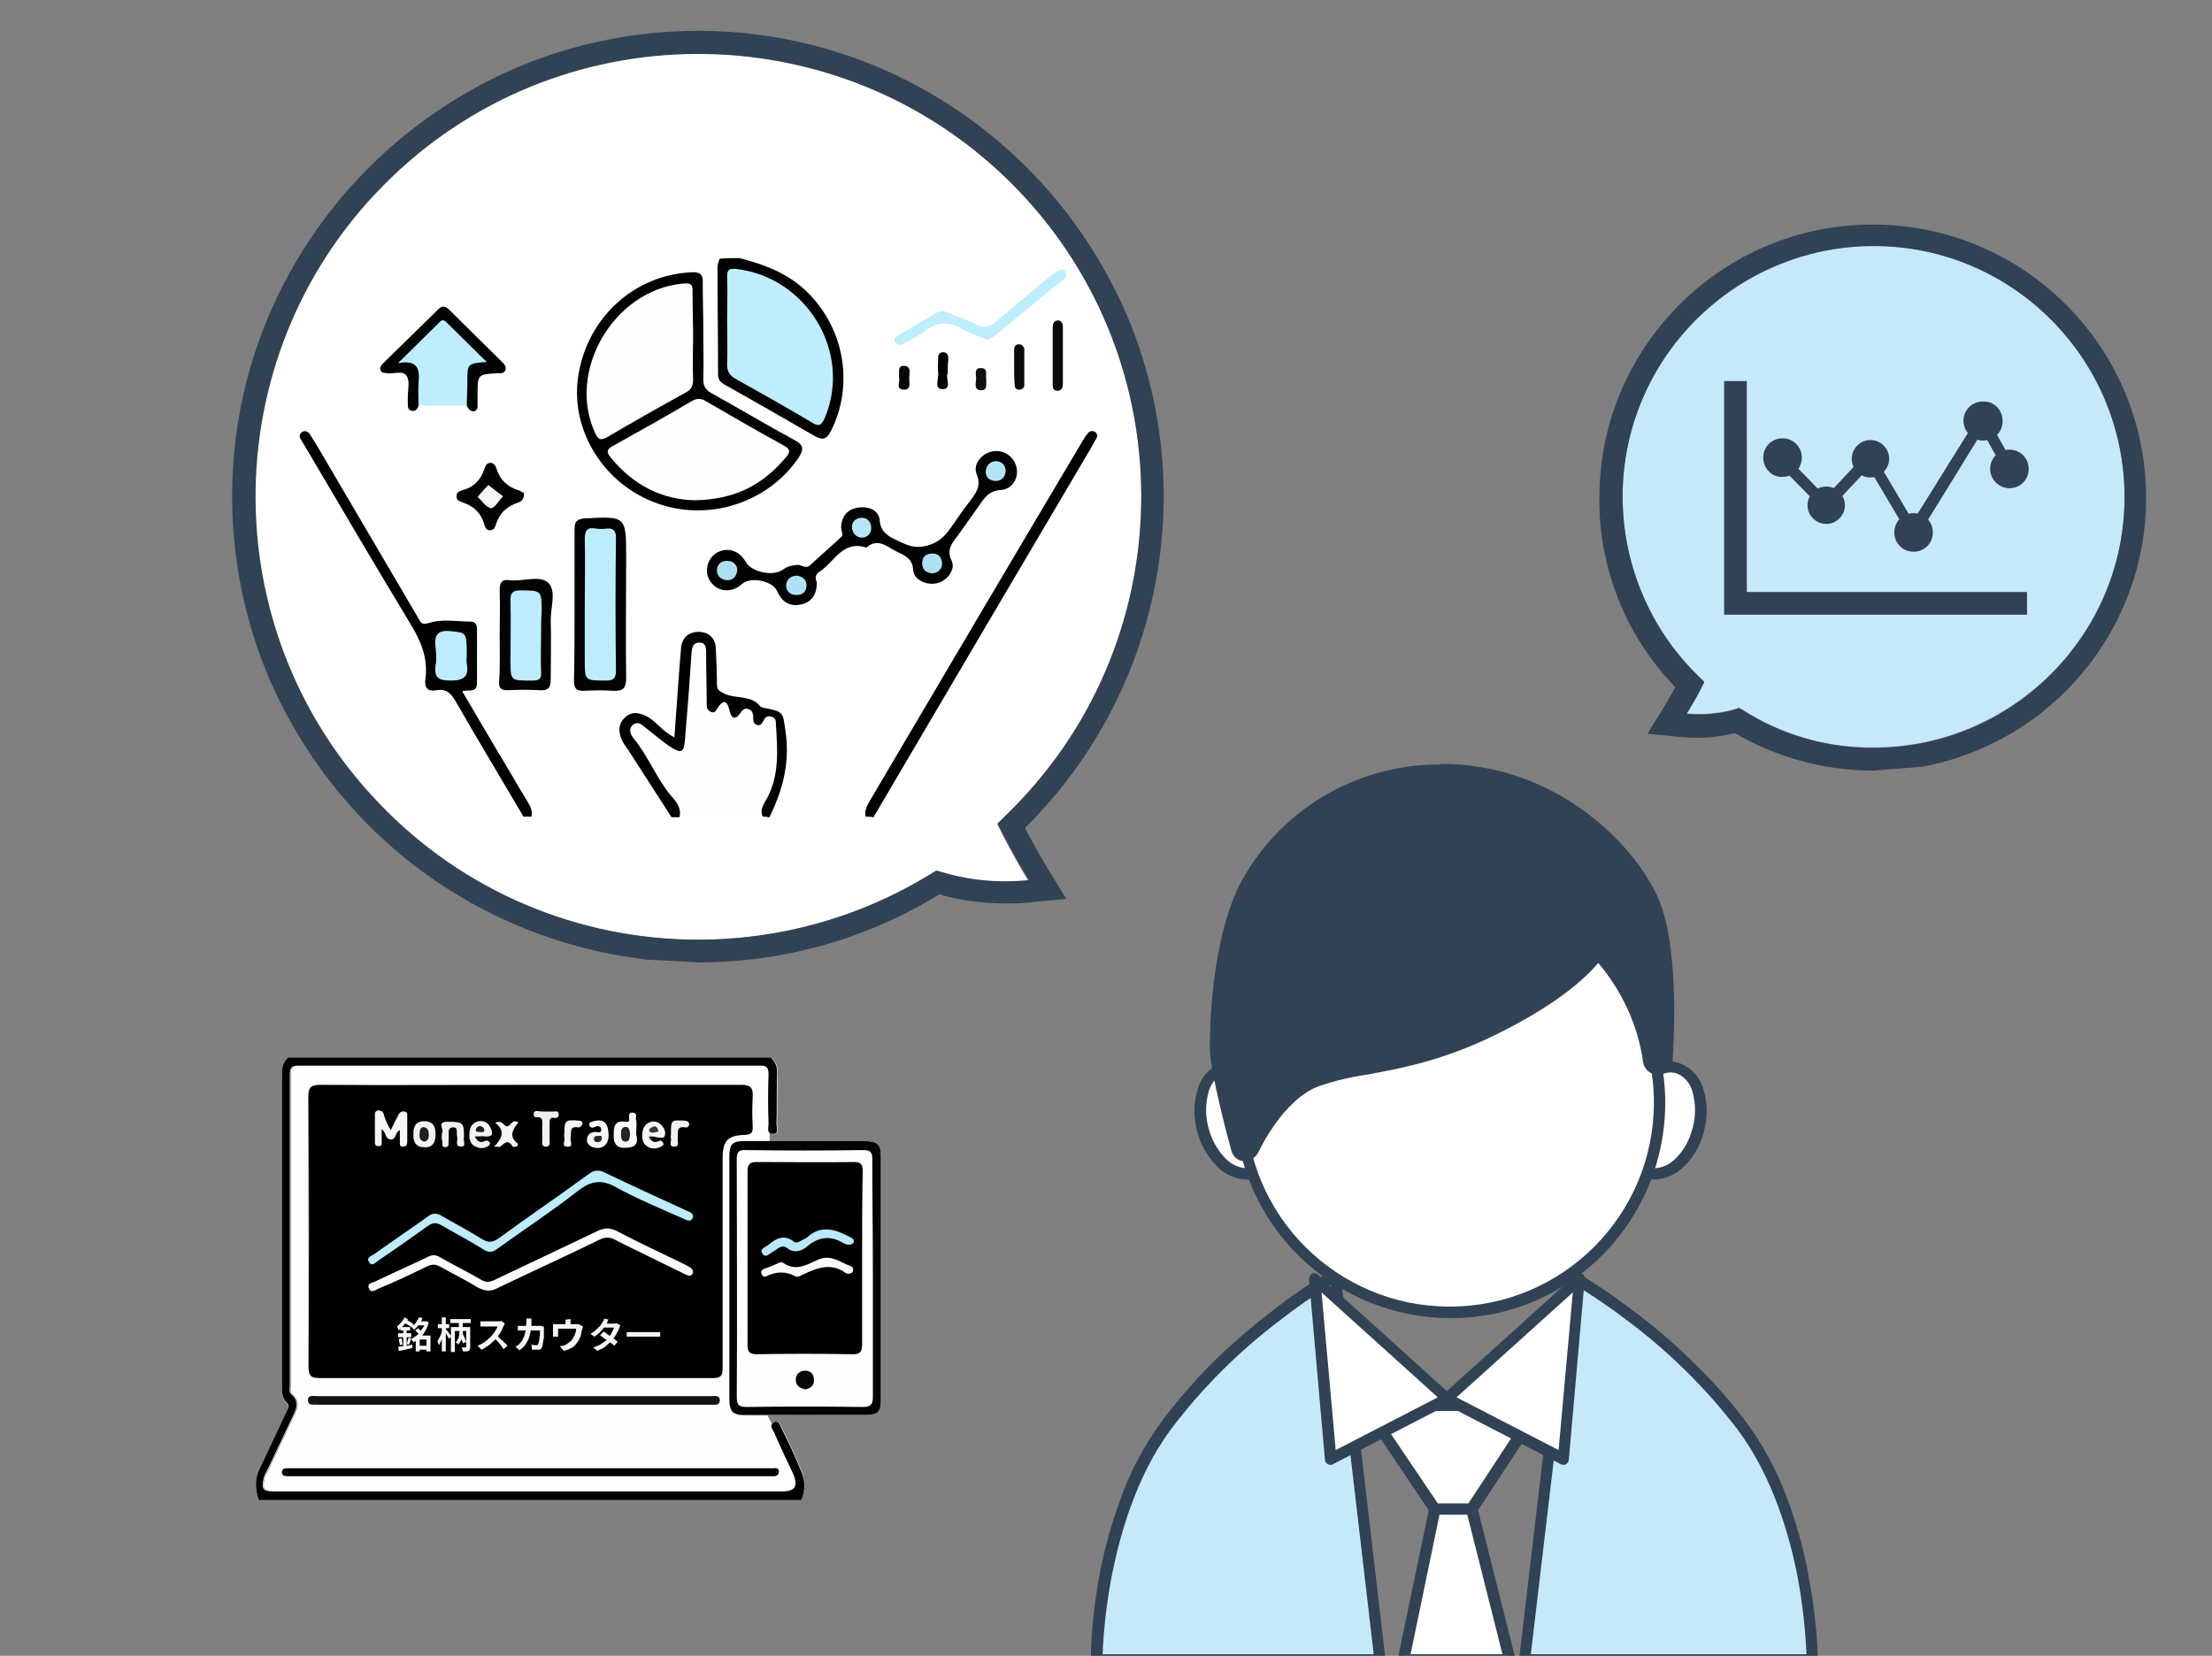 <?xml version="1.0" encoding="utf-8"?>
<!-- Generator: Adobe Illustrator 23.0.0, SVG Export Plug-In . SVG Version: 6.00 Build 0)  -->
<svg version="1.1" id="图层_1" xmlns="http://www.w3.org/2000/svg" xmlns:xlink="http://www.w3.org/1999/xlink" x="0px" y="0px"
	 viewBox="0 0 390 292" style="enable-background:new 0 0 390 292;" xml:space="preserve">
<rect x="0" y="0" width="390" height="292" fill="#808080" stroke="none"/>
<style type="text/css">
	.st0{fill:#FFFFFF;}
	.st1{fill:#314254;}
	.st2{fill:#C5E9F9;}
	.st3{fill:#FEFEFE;}
	.st4{fill:#010101;}
	.st5{fill:#020202;}
	.st6{fill:#030304;}
	.st7{fill:#BDEDFE;}
	.st8{fill:#010202;}
	.st9{fill:#BEEDFE;}
	.st10{fill:#030303;}
	.st11{fill:#0B0B0B;}
	.st12{fill:#0C0C0C;}
	.st13{fill:#060606;}
	.st14{fill:#0F0F0F;}
	.st15{fill:#BCECFD;}
	.st16{fill:#AFE0F2;}
	.st17{fill:#AEDFF1;}
	.st18{fill:#B0E1F3;}
	.st19{fill:#B3E4F6;}
	.st20{fill:#B6E7F9;}
	.st21{fill:#F5F5F5;}
	.st22{fill:#141414;}
	.st23{fill:#FDFDFD;}
	.st24{fill:#F6F6F6;}
	.st25{fill:#F8F8F8;}
	.st26{fill:#F1F1F1;}
	.st27{fill:#F7F7F7;}
	.st28{fill:#F3F3F3;}
	.st29{fill:#F2F2F2;}
	.st30{fill:#242424;}
	.st31{fill:#373737;}
	.st32{fill:#252525;}
	.st33{fill:#1F1F1F;}
	.st34{fill:#B9EAFB;}
	.st35{fill:#FAFAFA;}
</style>
<g transform="translate(-6207 -4030.684)">
	<g transform="translate(45)">
		<path class="st0" d="M6409.4,4323.4l5.6-26.6h6.5l6.7,26.6H6409.4z M6415,4296.8l-12.3-18.3h30.8l-12.1,18.3H6415z"/>
		<path class="st1" d="M6429.5,4324.4h-21.3l5.7-27.4l-13.1-19.5h34.6l-12.8,19.5L6429.5,4324.4z M6410.7,4322.4h16.2l-6.2-24.6
			h-4.9L6410.7,4322.4z M6415.5,4295.8h5.4l10.7-16.3h-27.1L6415.5,4295.8z"/>
		<path class="st2" d="M6430.8,4323.4L6430.8,4323.4l8-67.8c0,0,17.9,10,30.3,26.5s12.4,41.2,12.4,41.2L6430.8,4323.4L6430.8,4323.4
			z M6405.3,4323.4h-49.9c0,0,0-24.7,12.2-41.2c12.2-16.6,29.8-26.5,29.8-26.5L6405.3,4323.4L6405.3,4323.4z"/>
		<path class="st1" d="M6482.6,4324.4h-52.9l8.3-70.4l1.3,0.7c3.7,2.1,7.2,4.5,10.6,7.1c3.5,2.6,6.8,5.4,9.9,8.4
			c3.7,3.5,7,7.2,10.1,11.3c3.1,4.2,5.5,8.8,7.3,13.7c1.6,4.4,2.9,8.9,3.7,13.6c0.9,4.8,1.5,9.7,1.6,14.6L6482.6,4324.4z
			 M6431.9,4322.4h48.6c-0.2-4.5-0.7-8.9-1.5-13.3c-1.4-7.4-4.4-18-10.7-26.4c-5.6-7.3-12.2-13.8-19.6-19.3c-2.9-2.2-6-4.3-9.1-6.2
			L6431.9,4322.4z M6406.4,4324.4h-52.1v-1c0.1-4.9,0.6-9.8,1.5-14.6c0.8-4.6,2.1-9.2,3.7-13.6c1.7-4.9,4.2-9.5,7.2-13.7
			c3-4,6.3-7.8,9.9-11.3c3.1-3,6.4-5.8,9.8-8.4c3.3-2.6,6.8-5,10.5-7.1l1.3-0.7L6406.4,4324.4z M6356.4,4322.4h47.8l-7.6-65.1
			c-3.1,1.9-6.1,4-8.9,6.2c-7.3,5.5-13.8,12-19.3,19.3c-6.2,8.4-9.1,19-10.5,26.4C6357.1,4313.5,6356.6,4317.9,6356.4,4322.4
			L6356.4,4322.4z"/>
		<path class="st0" d="M6417.1,4277.4l-20.5,10.6l-2.8-31.8l23.4,21.1l23.4-21.1l-2.8,31.8L6417.1,4277.4z"/>
		<path class="st1" d="M6437.7,4289c-0.2,0-0.3,0-0.5-0.1l-20.1-10.4l-20.1,10.4c-0.3,0.2-0.6,0.1-0.9,0c-0.3-0.2-0.5-0.5-0.5-0.8
			l-2.8-31.8c0-0.4,0.2-0.8,0.5-1c0.4-0.2,0.8-0.1,1.1,0.2l22.7,20.5l22.7-20.5c0.3-0.3,0.7-0.3,1.1-0.2c0.4,0.2,0.6,0.6,0.5,1
			l-2.8,31.8c0,0.3-0.2,0.6-0.5,0.8C6438,4289,6437.8,4289,6437.7,4289z M6418.8,4277.1l18,9.3l2.5-27.8L6418.8,4277.1z
			 M6395,4258.6l2.5,27.8l18-9.3L6395,4258.6z"/>
		<path class="st0" d="M6452.6,4237.5c-3.5-0.9-5.1-5.9-3.7-11s5.4-8.5,8.8-7.5c3.5,1,5.1,5.9,3.7,11c-1.2,4.5-4.5,7.7-7.6,7.7
			C6453.4,4237.7,6453,4237.6,6452.6,4237.5z M6374.1,4230c-1.4-5.1,0.3-10,3.7-11c3.5-1,7.4,2.4,8.8,7.5s-0.3,10-3.7,11
			c-0.4,0.1-0.8,0.2-1.2,0.2C6378.6,4237.7,6375.3,4234.5,6374.1,4230L6374.1,4230z"/>
		<path class="st1" d="M6453.8,4238.7L6453.8,4238.7c-0.5,0-1-0.1-1.5-0.2c-2.1-0.7-3.8-2.4-4.4-4.6c-0.8-2.5-0.8-5.1-0.1-7.6
			c0.6-2.3,1.7-4.3,3.4-6c1.3-1.5,3.2-2.4,5.2-2.4c0.5,0,1,0.1,1.5,0.2c2.1,0.7,3.8,2.4,4.4,4.6c0.8,2.5,0.8,5.1,0.1,7.6
			c-0.6,2.3-1.7,4.3-3.4,6C6457.6,4237.7,6455.8,4238.6,6453.8,4238.7z M6456.5,4219.8c-1.5,0.1-2.8,0.8-3.8,1.9
			c-1.4,1.4-2.3,3.2-2.8,5.1c-0.6,2.1-0.6,4.4,0,6.5c0.4,1.5,1.5,2.8,3,3.3c0.3,0.1,0.6,0.1,0.9,0.1c1.5-0.1,2.8-0.8,3.8-1.9
			c1.4-1.4,2.3-3.2,2.8-5.1c0.6-2.1,0.6-4.4,0-6.5c-0.4-1.5-1.5-2.8-3-3.3C6457.1,4219.9,6456.8,4219.8,6456.5,4219.8L6456.5,4219.8
			z M6381.7,4238.7L6381.7,4238.7c-2-0.1-3.9-1-5.2-2.4c-1.6-1.7-2.8-3.7-3.4-6c-0.7-2.5-0.7-5.2,0.1-7.6c0.6-2.2,2.2-3.9,4.4-4.6
			c0.5-0.1,1-0.2,1.5-0.2c2,0.1,3.9,1,5.2,2.4c1.6,1.7,2.8,3.7,3.4,6c0.7,2.5,0.7,5.2-0.1,7.6c-0.6,2.2-2.2,3.9-4.4,4.6
			C6382.7,4238.6,6382.2,4238.7,6381.7,4238.7L6381.7,4238.7z M6379,4219.8c-0.3,0-0.6,0-0.9,0.1c-1.5,0.5-2.6,1.8-3,3.3
			c-0.6,2.1-0.6,4.4,0,6.5c0.5,1.9,1.5,3.7,2.8,5.1c1,1.1,2.3,1.8,3.8,1.9l0,0c0.3,0,0.6,0,0.9-0.1c1.5-0.5,2.6-1.8,3-3.3
			c0.6-2.1,0.6-4.4,0-6.5c-0.5-1.9-1.5-3.7-2.8-5.1C6381.8,4220.6,6380.5,4219.9,6379,4219.8L6379,4219.8z"/>
		<circle class="st0" cx="6417.6" cy="4225.1" r="37"/>
		<path class="st1" d="M6417.6,4187.1c21,0,38,17.1,38,38.1c0,15.3-9.2,29.1-23.2,35c-19.4,8.1-41.7-1.1-49.8-20.5
			c-8-19.3,1-41.4,20.1-49.6C6407.5,4188.1,6412.5,4187.1,6417.6,4187.1z M6417.6,4261.1c19.9,0,36-16.1,36-36s-16.1-36-36-36
			s-36,16.1-36,36l0,0C6381.6,4245,6397.7,4261.1,6417.6,4261.1z"/>
		<path class="st1" d="M6381.4,4235.5c-1.1-0.1-2-0.8-2.3-1.9c-0.4-1.4-3.8-14.1-3.8-18.1c0-4.3,0.4-18.9,5.2-28.7
			c6.9-13.2,20.6-21.4,35.5-21.3v-0.1h1.3c20.2,0.6,33.5,15.1,37.2,24c3.9,9.5,2.4,27.6,2.4,28.4c-0.1,1.3-1.2,2.4-2.5,2.4h-0.1
			c-1.3,0-2.4-0.9-2.6-2.2c-0.9-6.5-3.7-12.5-7.9-17.5c-2.3,2.7-6.9,6.9-16.2,11.7c-10.1,5.3-18.1,6.8-24.6,8
			c-2.9,0.4-5.7,1.1-8.4,2c-6.5,2.4-10.6,11.5-10.7,11.6c-0.4,0.9-1.3,1.6-2.4,1.6L6381.4,4235.5z"/>
	</g>
	<g transform="translate(320.483 23.481)">
		<path class="st2" d="M6216.8,4139c24.4,0,44.3-19.8,44.3-44.2c0-24.4-19.8-44.3-44.2-44.3c-24.4,0-44.3,19.8-44.3,44.2
			c0,12,4.9,23.6,13.6,31.9l0.8,0.8l-0.5,1c-0.9,1.8-1.9,3.4-2.6,4.6c0.8,0.1,1.5,0.1,2.3,0.1l0,0c2.1,0,4.3-0.3,6.3-0.9l0.6-0.2
			l0.6,0.3C6200.6,4136.8,6208.6,4139.1,6216.8,4139L6216.8,4139z"/>
		<path class="st1" d="M6216.8,4139.1L6216.8,4139.1c24.4,0,44.3-19.8,44.3-44.2c0-24.4-19.8-44.3-44.2-44.3
			c-24.4,0-44.3,19.8-44.3,44.2c0,12,4.9,23.6,13.6,31.9l0.8,0.8l-0.5,1c-0.9,1.8-1.9,3.4-2.6,4.6c0.8,0.1,1.5,0.1,2.3,0.1
			c2.1,0,4.3-0.3,6.3-0.9l0.6-0.2l0.6,0.3C6200.6,4136.8,6208.6,4139.1,6216.8,4139.1 M6216.8,4143.1c-8.6,0-17-2.3-24.4-6.6
			c-2.1,0.5-4.2,0.8-6.4,0.8c-0.9,0-1.7,0-2.7-0.1l-6.3-0.6l3.3-5.4c0.4-0.6,0.9-1.6,1.6-2.8c-8.7-9-13.5-20.9-13.4-33.4
			c0-26.6,21.6-48.2,48.2-48.2s48.2,21.6,48.2,48.2c0,23.2-16.6,43.1-39.4,47.4L6216.8,4143.1z"/>
		<path class="st1" d="M6243.9,4115.6h-53.4v-41.2h4v37.2h49.4V4115.6z"/>
		<path class="st1" d="M6220.5,4101.1c0-1.9,1.5-3.4,3.4-3.4s3.4,1.5,3.4,3.4s-1.5,3.4-3.4,3.4S6220.5,4103,6220.5,4101.1z
			 M6205.2,4096.3c0-1.8,1.5-3.3,3.3-3.3s3.3,1.5,3.3,3.3c0,1.8-1.5,3.3-3.3,3.3l0,0C6206.7,4099.6,6205.2,4098.1,6205.2,4096.3z
			 M6237.4,4089.9c0-1.9,1.5-3.4,3.4-3.4s3.4,1.5,3.4,3.4s-1.5,3.4-3.4,3.4l0,0C6239,4093.3,6237.4,4091.8,6237.4,4089.9z
			 M6213,4088.1c0-1.8,1.5-3.3,3.3-3.3s3.3,1.5,3.3,3.3s-1.5,3.3-3.3,3.3C6214.4,4091.4,6213,4089.9,6213,4088.1L6213,4088.1z
			 M6197.4,4087.9c0-1.9,1.5-3.4,3.4-3.4s3.4,1.5,3.4,3.4s-1.5,3.4-3.4,3.4l0,0C6198.9,4091.4,6197.4,4089.8,6197.4,4087.9z
			 M6232.7,4081.4c0-1.9,1.5-3.4,3.5-3.4s3.4,1.5,3.4,3.5c0,1.9-1.5,3.4-3.5,3.4C6234.3,4084.9,6232.7,4083.3,6232.7,4081.4z"/>
		<path class="st1" d="M6240,4090.4l-4.7-8.4l1.7-1l4.7,8.4L6240,4090.4z"/>
		<path class="st1" d="M6223.9,4103l-7.9-13.3l-7.5,8l-8.8-9l1.4-1.4l7.3,7.5l7.9-8.4l7.5,12.7l11.4-18.3l1.7,1.1L6223.9,4103z"/>
	</g>
	<g transform="translate(-30)">
		<path class="st0" d="M6360.1,4196.4c-43.2,0-78.2-34.9-78.2-78.1c0-43.2,34.9-78.2,78.1-78.2s78.2,34.9,78.2,78.1
			c0,21.3-8.6,41.6-24,56.4l-1.4,1.4l0.9,1.8c1.6,3.1,3.3,6.1,4.6,8.2c-1.4,0.1-2.7,0.2-4.1,0.2l0,0c-3.8,0-7.5-0.5-11.1-1.6
			l-1.1-0.3l-1,0.6C6388.7,4192.4,6374.6,4196.4,6360.1,4196.4L6360.1,4196.4z"/>
		<path class="st1" d="M6360.1,4196.4c14.5,0,28.7-4,41-11.6l1-0.6l1.1,0.3c3.6,1.1,7.4,1.6,11.1,1.6c1.4,0,2.7-0.1,4.1-0.2
			c-1.3-2.1-3-5.1-4.6-8.2l-0.9-1.8l1.4-1.4c31.1-29.9,32-79.4,2.1-110.4s-79.4-32-110.4-2.1c-31.1,29.9-32,79.4-2.1,110.4
			C6318.6,4187.8,6338.9,4196.4,6360.1,4196.4L6360.1,4196.4 M6360.1,4200.4l-9.1-0.5c-2.5-0.3-4.9-0.7-7.4-1.2
			c-10.5-2.2-20.5-6.4-29.4-12.4c-13.2-8.9-23.5-21.5-29.8-36.1c-10.8-25.6-8-54.9,7.6-77.8c8.9-13.2,21.5-23.5,36.1-29.8
			c25.6-10.8,54.9-8,77.8,7.6c13.2,8.9,23.5,21.5,29.8,36.1c13.1,31,5.9,66.8-18,90.4c1.7,3.2,3.2,5.8,4,7.1l3.3,5.4l-6.3,0.6
			c-1.6,0.2-3,0.2-4.4,0.2c-4,0-7.9-0.5-11.7-1.6C6389.8,4196.3,6375.1,4200.4,6360.1,4200.4L6360.1,4200.4z"/>
		<g>
			<path class="st3" d="M6371.5,4174.7c-4.8,0-9.7,0-14.5,0c-2.7-4.4-5.4-8.8-8.3-13c-0.3-0.4-0.6-0.9-0.7-1.4
				c-0.2-0.8-0.1-1.5,0.5-2.1c0.7-0.6,1.4-0.4,2.1-0.1c1,0.5,1.7,1.2,2.5,1.9c0.6,0.6,1.2,1.1,1.9,1.5c1.2,0.8,2,0.7,2.1-0.9
				c0.2-1.6,0.5-3.1,0.5-4.7c0-2.9,0.6-5.8,0.5-8.7c0-0.6,0.2-1.2,0.3-1.8c0.3-1,0.6-2.2,2-2s1.5,1.3,1.5,2.4c0.1,2.5,0,5.1,0.1,7.6
				c0,1,0.3,1.9,1.6,1c0.2-0.2-0.1,0,0.2-0.1c1.7-0.9,2,1.6,3.2,1.3c1.4-0.3,2.5-0.8,3.1,0.9c0.2,0.6,0.5,0.8,1.2,0.6
				c2.5-0.6,2.6-0.2,3,2.2C6375.2,4164.9,6373.9,4169.9,6371.5,4174.7z"/>
			<path class="st4" d="M6329.3,4174.7c-4-6.8-8.1-13.6-12-20.4c-0.8-1.4-1.7-2.2-3.3-1.9c-1.6,0.3-2.2-0.4-2-2
				c0.5-3.7-0.8-6.7-2.7-9.8c-6.2-10.3-12.3-20.6-18.4-31c-0.3-0.5-0.6-1-0.9-1.5s-0.2-1,0.4-1.3c0.5-0.2,0.9,0,1.2,0.4
				c0.4,0.7,0.9,1.4,1.3,2.1c5.9,10.1,11.9,20.2,17.8,30.3c0.5,0.8,0.5,1.4,2.1,0.9c2.2-0.7,4.8-0.2,7.2-0.2c0.9,0,1.1,0.7,1.1,1.4
				c0,3.1,0,6.3,0,9.4c0,1.9-1.5,1.1-2.6,1.5c2,3.4,4,6.8,6,10.2c1.9,3.1,3.7,6.3,5.6,9.4c0.5,0.8,0.8,1.6,0.6,2.5
				C6330.2,4174.7,6329.7,4174.7,6329.3,4174.7z"/>
			<path class="st4" d="M6371.5,4174.7c-0.5-0.9-0.1-1.7,0.3-2.5c2.7-4.3,2.3-9.1,2-13.8c0-0.5,0-1.1-0.7-1.3
				c-0.6-0.2-1.1-0.1-1.4,0.5c-0.3,0.5-0.5,1.2-1.3,0.9c-0.6-0.2-0.6-0.8-0.6-1.3c0-0.7-0.2-1.4-1-1.5c-0.7-0.2-1,0.4-1.4,0.9
				c-0.7,1-1.4,0.8-1.7-0.3c-0.4-1.9-1-2.6-2.3-0.6c-0.2,0.4-0.5,0.8-1.1,0.5c-0.7-0.3-0.7-0.9-0.7-1.5c0-2.8-0.1-5.7-0.1-8.5
				c0-1,0.1-2.2-1.2-2.2c-1.3,0-1.3,1.2-1.4,2.1c-0.3,4.9-0.7,9.8-1.1,14.7c-0.2,2.7-0.6,2.9-2.9,1.4c-1.4-1-2.7-2.1-4.1-3.2
				c-0.6-0.5-1.3-1.2-2.2-0.5c-0.9,0.8-0.4,1.7,0.1,2.4c2.6,3.1,4,7,6.6,10.1c0.9,1,1.9,2.2,1.5,3.8c-0.5,0-0.9,0-1.4,0
				c-2.5-3.9-5.1-7.9-7.6-11.8c-0.4-0.6-0.9-1.2-1.2-1.9c-0.6-1.4-0.6-2.8,0.6-3.9c1.3-1.2,2.6-0.8,4-0.1c1.6,0.9,2.6,2.6,4.7,3.6
				c0.3-4.3,0.6-8.3,0.9-12.4c0.1-1.2,0.2-2.4,0.3-3.6c0.3-1.8,1.5-2.6,3.2-2.6c1.7,0.1,2.8,1.1,2.9,2.9c0.1,2.1,0.2,4.2,0.2,6.3
				c0,1,0.3,1.2,1.3,1.7c2.1,1,4.7,0.2,6.3,2.2c0.1,0.2,0.4,0.2,0.6,0.3c3.6,0.7,3.4,0.7,3.9,4.2c0.8,5.5-0.5,10.4-2.9,15.2
				C6372.4,4174.7,6371.9,4174.7,6371.5,4174.7z"/>
			<path class="st5" d="M6367.4,4076.2c4.2,1.1,8.1,2.5,11.4,5.5c7,6.4,8.9,16.7,4.7,25c-0.8,1.6-1.6,1.6-3,0.8
				c-5.2-3-10.4-6-15.6-8.9c-0.7-0.4-1.3-0.8-1.3-1.8c0-6.3-0.1-12.7-0.1-19c0-0.5,0.2-1,0.4-1.5
				C6365,4076.2,6366.2,4076.2,6367.4,4076.2z"/>
			<path class="st4" d="M6389.6,4174.7c-0.2-1,0.2-1.8,0.7-2.7c12.5-21.2,25-42.4,37.6-63.6c0.3-0.4,0.5-0.9,0.9-1.3
				c0.3-0.4,0.7-0.5,1.2-0.3c0.4,0.3,0.6,0.7,0.3,1.2c-0.3,0.5-0.6,1-0.9,1.6c-12.8,21.7-25.6,43.4-38.4,65.2
				C6390.5,4174.7,6390,4174.7,6389.6,4174.7z"/>
			<path class="st4" d="M6361,4089.1c0,2.8,0.1,5.7,0,8.5c0,1.2,0.4,1.8,1.4,2.4c4.9,2.7,9.7,5.6,14.7,8.3c1.7,0.9,1.6,1.7,0.7,3.1
				c-5.5,8.1-16.3,11.5-25.6,7.8c-9.2-3.6-14.8-13.2-13.2-22.5c1.7-10.2,10-17.6,20-18c1.4-0.1,2,0.4,1.9,1.9
				C6360.9,4083.4,6361,4086.3,6361,4089.1z"/>
			<path class="st4" d="M6381,4133.3c0.1,2.2-1,3.7-2.9,4c-2,0.4-3.3-0.6-4.1-2.4c-0.8-1.8-4.7-2.6-6.2-1.2
				c-1.8,1.6-4.2,1.4-5.5-0.4c-1.2-1.6-0.7-4,1-5.1c1.9-1.1,4-0.5,5.2,1.6c1,1.8,4.9,2.6,6.6,1.3c0.8-0.6,1.6-0.7,2.5-0.8
				c0.8,0,1.5,0.8,2.3,0c1.8-1.7,3.7-3.3,5.5-5c0.3-0.3-0.1-1.1-0.1-1.7c0.1-1.9,1.1-3.1,3-3.4s3.7,0.5,3.8,2.3
				c0.2,2.1,1.6,2.8,3.1,3.5c1.7,0.8,3,1.5,5.3,0.9c2.1-0.6,3.1-1.7,4.1-3.1c1.1-1.5,2.1-3.1,3.3-4.6c1.1-1.5,2.2-2.7,1.3-4.9
				c-0.7-1.7,0.8-3.6,2.7-4c2-0.4,3.8,0.8,4.3,2.7c0.5,1.9-0.7,4-2.8,4.1c-1.9,0.1-2.7,1.2-3.6,2.5c-1.3,1.8-2.6,3.7-3.9,5.5
				c-1,1.3-2.1,2.5-1.1,4.5c0.7,1.5-0.8,3.5-2.5,3.9c-1.8,0.5-4.2-0.5-4.3-2.3c-0.1-2.1-1.6-2.6-3-3.3c-1.6-0.8-3.2-2.4-5.2-0.7
				c-0.1,0-0.2,0.1-0.2,0c-4.1-1.2-5.5,2.6-8.1,4.3C6380.7,4132,6380.7,4132.7,6381,4133.3z"/>
			<path class="st6" d="M6338.3,4137.4c0-4.5,0-8.9,0-13.4c0-1.3,0.4-1.8,1.8-1.9c7.3-0.4,7.3-0.4,7.3,6.9c0,7.1-0.1,14.1,0,21.2
				c0,1.8-0.5,2.4-2.3,2.3c-1.6-0.1-3.3-0.1-5,0c-1.6,0.1-1.9-0.5-1.9-1.9C6338.3,4146.1,6338.3,4141.8,6338.3,4137.4z"/>
			<path class="st7" d="M6319.3,4102.2c-2.8,0-5.7,0-8.5,0c-1.2-1.3-0.6-3-0.6-4.5c-0.1-1.3-0.1-2.4-1.7-2.7
				c-1.2-0.3-1.1-1.1-0.5-1.8c1.8-2.1,3.8-4,5.9-5.8c0.7-0.6,1.5-0.7,2.2,0c2.1,1.8,4,3.8,5.9,5.8c0.8,0.8,0.7,1.6-0.5,2
				c-1.4,0.4-1.5,1.4-1.6,2.6C6319.8,4099.2,6320.4,4100.9,6319.3,4102.2z"/>
			<path class="st8" d="M6319.3,4102.2c0-1.4,0.1-2.8,0.1-4.2c0-3.2,0-3.2,3.4-3.5c-2.5-2.5-4.8-4.7-7.1-7c-0.7-0.7-1-0.2-1.4,0.2
				c-2.2,2.2-4.5,4.4-7.1,7c3.6-0.6,3.8,1.2,3.6,3.5c-0.1,1.3,0,2.7,0,4c-0.2,0.7-0.6,1.1-1.3,0.9c-0.5-0.1-0.6-0.6-0.6-1.1
				c0-0.4,0-0.9,0-1.3c0-1.3,0.4-2.8-0.2-3.7c-0.7-1.1-2.3-0.3-3.5-0.5c-0.4-0.1-0.9,0-1.1-0.5s0.1-0.9,0.4-1.2
				c3.3-3.2,6.5-6.4,9.8-9.6c0.7-0.7,1.3-0.5,1.9,0.1c3.1,3.1,6.3,6.2,9.4,9.3c0.4,0.4,0.7,0.8,0.5,1.4c-0.3,0.6-0.9,0.5-1.4,0.5
				c-3.5,0.2-3.5,0.2-3.5,3.8c0,0.5,0,1,0,1.6c0,0.5,0.1,1.1-0.6,1.3C6319.9,4103.3,6319.6,4102.8,6319.3,4102.2z"/>
			<path class="st6" d="M6325.1,4142.6c0-2.6,0.1-5.2,0-7.8c0-1.3,0.3-2,1.7-1.8c2.4,0.3,5.4-1,6.9,0.5c1.4,1.4,0.4,4.3,0.4,6.5
				c0.1,3.5,0,7,0,10.5c0,1.4-0.4,2-1.9,1.9c-1.9-0.1-3.8-0.1-5.7,0c-1.2,0-1.6-0.4-1.5-1.6
				C6325.2,4148.1,6325.1,4145.4,6325.1,4142.6z"/>
			<path class="st9" d="M6411.1,4090.6c-1.6-0.7-3.1-1.1-4.5-1.9c-2.4-1.4-4.4-1.3-6.6,0.4c-1.1,0.9-2.4,1.5-3.6,2.2
				c-0.6,0.3-1.2,0.3-1.6-0.3c-0.3-0.6,0.2-0.9,0.6-1.2c2.3-1.3,4.5-2.7,6.8-4c0.6-0.4,1.2-0.3,1.9,0c1.6,0.7,3.3,1.2,4.8,2
				c1.5,0.9,2.7,0.5,3.8-0.5c3.1-2.6,6.2-5.2,9.3-7.8c0.3-0.3,0.7-0.6,1.1-0.8c0.6-0.3,1.2-0.9,1.8-0.1c0.4,0.6-0.1,1.1-0.6,1.5
				c-4.1,3.4-8.2,6.8-12.3,10.1C6411.7,4090.3,6411.3,4090.4,6411.1,4090.6z"/>
			<path class="st10" d="M6329.4,4117.6c0,1.2-0.5,1.5-1,1.7c-1.9,0.6-3.3,1.8-3.9,3.7c-0.2,0.5-0.3,1.2-1.1,1.2
				c-0.8,0-0.9-0.7-1.1-1.3c-0.6-1.9-1.9-3-3.7-3.6c-0.6-0.2-1.2-0.4-1.1-1.2c0-0.7,0.6-0.8,1.1-1c2-0.5,3.2-1.9,3.8-3.7
				c0.2-0.5,0.3-1,1-1.1c0.6,0,0.9,0.4,1.1,0.9c0.6,2.1,2,3.4,4.1,4C6329,4117.4,6329.4,4117.7,6329.4,4117.6z"/>
			<path class="st11" d="M6424.4,4093.6c0,1.6,0,3.1,0,4.7c0,0.6-0.1,1.2-0.9,1.3c-0.9,0-0.9-0.6-0.9-1.2c0-3.3,0-6.7,0-10
				c0-0.6,0.2-1.1,0.8-1.2c0.7-0.1,1,0.5,1,1.1C6424.4,4090,6424.4,4091.8,6424.4,4093.6L6424.4,4093.6z"/>
			<path class="st12" d="M6415.8,4095.3c0-1,0-1.9,0-2.9c0-0.6,0.2-1,0.9-1c0.5,0,0.8,0.4,0.9,0.8c0,2.1,0,4.3,0,6.4
				c0,0.5-0.4,0.8-0.9,0.8c-0.6,0-0.8-0.4-0.8-0.8C6415.8,4097.6,6415.8,4096.4,6415.8,4095.3L6415.8,4095.3z"/>
			<path class="st5" d="M6404.1,4096.5c-0.5,0.8,0.9,2.9-1,2.8c-1.5,0-0.5-2-0.7-3c-0.1-0.7,0-1.5,0-2.2c0-0.6,0-1.3,0.9-1.3
				c0.8,0,0.9,0.6,0.9,1.3C6404.1,4094.9,6404.1,4095.6,6404.1,4096.5z"/>
			<path class="st13" d="M6395.5,4097.2c0.1-0.8-0.3-2,0.8-2c1.5,0,1,1.4,1,2.2c0,0.8,0.4,2.1-1,2
				C6394.8,4099.3,6395.8,4097.9,6395.5,4097.2z"/>
			<path class="st14" d="M6410.9,4097.6c-0.1,0.8,0.3,1.9-0.9,1.9c-1.4,0-0.9-1.3-0.9-2.1c0-0.7-0.4-1.9,0.9-1.8
				C6411.3,4095.6,6410.7,4096.9,6410.9,4097.6z"/>
			<path class="st15" d="M6319.3,4146.4c0,0.4-0.1,0.9,0,1.3c0.4,2.2-0.4,3-2.8,3c-2.2,0-3-0.5-2.7-2.7c0.2-1,0.1-2.1,0-3.1
				c-0.3-2.2,0.3-3.2,2.8-2.9C6319.2,4142.3,6319.3,4142.1,6319.3,4146.4z"/>
			<path class="st7" d="M6365.2,4087.3c0-2.6,0.1-5.2,0-7.8c0-1.2,0.3-1.5,1.5-1.4c12.5,1.4,20.5,14.6,15.8,26.1
				c-0.6,1.4-1,1.9-2.5,0.9c-4.4-2.6-8.8-5.1-13.3-7.6c-1-0.6-1.5-1.2-1.5-2.5c0.1-2.6,0-5.2,0-7.8
				C6365.3,4087.3,6365.2,4087.3,6365.2,4087.3z"/>
			<path class="st3" d="M6359.2,4090c0,2.5-0.1,5.1,0,7.6c0,1.1-0.3,1.8-1.3,2.3c-4.7,2.6-9.3,5.2-13.9,7.9c-1.1,0.6-1.5,0.4-2-0.6
				c-5.2-10.9,3.1-25.3,15.3-26.5c1.3-0.1,1.9-0.1,1.8,1.5C6359.1,4084.8,6359.2,4087.4,6359.2,4090z"/>
			<path class="st3" d="M6359.5,4118.9c-5.7-0.1-10.8-2.6-14.8-7.5c-0.7-0.9-0.9-1.4,0.4-2.1c4.7-2.6,9.3-5.2,13.9-7.9
				c0.9-0.5,1.6-0.5,2.4,0c4.5,2.6,9.1,5.3,13.7,7.8c1.3,0.7,1.3,1.2,0.4,2.2C6371.5,4116.2,6366.5,4118.8,6359.5,4118.9z"/>
			<path class="st16" d="M6401.4,4131.8c-1-0.1-1.7-0.5-1.8-1.6c-0.1-1.2,0.6-1.9,1.7-1.9c1.1-0.1,1.8,0.7,1.8,1.8
				C6403.1,4131,6402.4,4131.7,6401.4,4131.8z"/>
			<path class="st17" d="M6367,4131.1c-0.1,1.2-0.7,1.9-1.7,1.9c-1.1,0-1.9-0.7-1.9-1.7c0-1.1,0.8-1.8,1.9-1.7
				C6366.3,4129.6,6366.9,4130.3,6367,4131.1z"/>
			<path class="st18" d="M6377.6,4132.2c0.9,0.2,1.6,0.7,1.6,1.7c0,1.2-0.8,1.8-1.9,1.7c-1,0-1.7-0.7-1.7-1.7
				C6375.7,4132.8,6376.4,4132.2,6377.6,4132.2z"/>
			<path class="st19" d="M6412.5,4112c1.2,0,1.8,0.8,1.8,1.7c0,1.1-0.8,1.9-1.9,1.8c-1-0.1-1.7-0.7-1.6-1.8
				C6411,4112.6,6411.6,4112.1,6412.5,4112z"/>
			<path class="st20" d="M6387.2,4123.7c0-1,0.6-1.6,1.6-1.7s1.7,0.6,1.8,1.6c0.1,1.1-0.6,1.9-1.7,1.9
				C6387.9,4125.4,6387.3,4124.7,6387.2,4123.7z"/>
			<path class="st15" d="M6340.1,4137.2c0-3.8,0.1-7.6,0-11.4c0-1.6,0.4-2.2,2-1.9c0.6,0.1,1.2,0.1,1.8,0c1.2-0.1,1.7,0.3,1.7,1.6
				c-0.1,7.8-0.1,15.6,0,23.5c0,1.4-0.5,1.7-1.8,1.7c-3.7,0-3.7,0-3.7-3.6C6340.1,4143.8,6340.1,4140.5,6340.1,4137.2z"/>
			<path class="st15" d="M6332.4,4142.6c0,2.2-0.1,4.3,0,6.5c0.1,1.3-0.3,1.6-1.6,1.6c-3.8,0-3.8,0.1-3.8-3.6c0-3.5,0.1-7,0-10.5
				c0-1.3,0.3-1.8,1.7-1.8c3.8,0,3.8,0,3.8,3.8C6332.4,4139.9,6332.4,4141.2,6332.4,4142.6z"/>
			<path class="st21" d="M6323.1,4116.2c0.9,0.7,1.7,1.4,2.6,2c-0.7,0.7-1.5,2.1-2.1,2.1c-0.9-0.1-1.6-1.3-2.4-2
				C6321.9,4117.5,6322.6,4116.7,6323.1,4116.2z"/>
		</g>
	</g>
	<g>
		<path class="st3" d="M6347,4290.7c-1.1-2.4-2.3-4.8-3.3-7.2c-0.2-0.4-0.6-0.9-0.5-1.3c0.1-0.2-0.9-1.9-0.9-1.9c-1.9,0-2,0-3.9,0
			c-2.2,0-2.8-0.6-2.8-2.9c0-7.1,0-14.2,0-21.3s0-14.2,0-21.3c0-2.3,0.5-2.8,2.8-2.8c1.9,0,2.4,0,4.3,0v-1.5c-0.1,0.1,0-0.9,0-1.6
			c0-0.1,0-0.1,0-0.2c-0.1-2.8-0.1-5.7,0-8.5c0-1.2-0.2-1.6-1.5-1.6c-27.1,0-54.2,0-81.4,0c-1.3,0-1.5,0.5-1.5,1.6
			c0,18.3,0,36.6,0,54.9c0,0.5-0.2,1.1,0.3,1.5c1.5,1.3,0.8,2.7,0.1,4.1c-1.5,3.1-2.9,6.2-4.4,9.3c-0.2,0.4-0.5,0.8-0.6,1.3
			c-0.5,2.1-0.1,2.4,2,2.4h89.3C6347.4,4293.8,6348,4293,6347,4290.7z M6264.2,4278.4c-0.4,0-0.7,0-1.1,0c-0.6-0.1-1.7,0.3-1.7-0.8
			c0-1,1-0.7,1.7-0.7c16.8,0,33.7,0,50.5,0c6.2,0,12.5,0,18.7,0c0.6,0,1.5-0.2,1.6,0.7c0,1-0.9,0.8-1.6,0.8c-6.2,0-12.5,0-18.7,0
			H6264.2z M6261.3,4224.1c0-1.7,0.5-2.1,2.1-2.1c12.4,0.1,24.8,0,37.2,0c12.3,0,24.7,0,37,0c1.6,0,2.2,0.5,2.1,2.1s-0.1,3.2,0,4.8
			c0,0.2,0,0.3,0,0.5c0,0.9-0.1,1.3-1.2,1.4c-3.3,0.1-4.1,1-4.1,4.3c0,12.3,0,24.6,0,36.8c0,1.5-0.4,1.8-1.8,1.8
			c-6.3,0-12.6,0-18.9,0c-16.7,0-33.5,0-50.2,0c-1.6,0-2.1-0.3-2.1-2C6261.4,4255.9,6261.4,4240,6261.3,4224.1z M6344.3,4290.3
			c0,0.4-0.3,0.6-0.7,0.7c-0.4,0-0.8,0-1.2,0h-83.8c-0.3,0-0.6,0-0.9,0c-0.5,0-1-0.1-1-0.7s0.5-0.7,1-0.7c0.4,0,0.8,0,1.2,0h83.2
			c0.5,0,0.9,0,1.4,0C6344,4289.5,6344.4,4289.8,6344.3,4290.3z"/>
		<path class="st3" d="M6261.4,4277.7c0-1,1-0.7,1.7-0.7c23.1,0,46.2,0,69.2,0c0.6,0,1.5-0.2,1.6,0.7c0,1-0.9,0.8-1.6,0.8
			c-11.6,0-23.1,0-34.7,0h-33.5c-0.4,0-0.7,0-1.1,0C6262.5,4278.3,6261.4,4278.7,6261.4,4277.7z"/>
		<path class="st3" d="M6339.7,4224.1c-0.1,1.8-0.1,3.5,0,5.3c0,0.9-0.1,1.3-1.2,1.4c-3.3,0.1-4.1,1-4.1,4.3c0,12.3,0,24.6,0,36.8
			c0,1.5-0.4,1.8-1.8,1.8c-23,0-46.1,0-69.1,0c-1.6,0-2.1-0.3-2.1-2c0.1-15.9,0.1-31.8,0-47.6c0-1.7,0.5-2.1,2.1-2.1
			c12.4,0.1,24.8,0,37.2,0c12.3,0,24.7,0,37,0C6339.3,4222,6339.8,4222.5,6339.7,4224.1z"/>
		<path class="st3" d="M6258.9,4289.5h83.2c0.5,0,0.9,0,1.4,0s0.8,0.2,0.8,0.7c0,0.4-0.3,0.6-0.7,0.7c-0.4,0-0.8,0-1.2,0h-83.8
			c-0.3,0-0.6,0-0.9,0c-0.5,0-1-0.1-1-0.7s0.5-0.7,1-0.7C6258.1,4289.5,6258.5,4289.5,6258.9,4289.5z"/>
		<path class="st3" d="M6348.3,4295.2c-0.1-0.2-0.2-0.3-0.2-0.5c0.6-4.5-2.3-7.8-3.8-11.6c0.4,1.9,1.4,3.5,2.2,5.2
			c0.6,1.2,1.2,2.5,1.2,3.9c0,1.3-0.5,2-1.9,2.1c-0.7,0-1.3,0-1.9,0c-28.9,0-57.9,0-86.8,0c-0.2,0-0.5,0-0.7,0
			c-3.2,0-3.9-1.2-2.7-4.3c1.3-3.3,3.1-6.4,4.5-9.6c0.5-1.2,0.8-2.2,0-3.3c-0.5-0.8-0.5-1.8-0.5-2.8c0-17.7,0-35.4,0-53.2
			c0-2.7,0.4-3.1,3.1-3.1c26.4,0,52.8,0,79.2,0c2.8,0,3.1,0.3,3.2,3.2c0,2.6-0.1,5.1,0.2,7.7v0.1v-0.1c0-3.9,0.5-7.8-0.4-11.7
			c0.9,0.8,1.2,1.8,1.1,3c-0.1,2.9,0,5.8-0.1,8.7c0,0.5,0.3,1.3-0.1,1.6c-0.1,0.1-0.3,0.1-0.6,0.1c-1.1-0.1-0.7-1-0.7-1.7
			c0-0.1,0-0.1,0-0.2c-0.1-2.8-0.1-5.7,0-8.5c0-1.2-0.2-1.6-1.5-1.6c-27.1,0-54.2,0-81.4,0c-1.3,0-1.5,0.5-1.5,1.6
			c0,18.3,0,36.6,0,54.9c0,0.5-0.2,1.1,0.3,1.5c1.5,1.3,0.8,2.7,0.1,4.1c-1.5,3.1-2.9,6.2-4.4,9.3c-0.2,0.4-0.5,0.8-0.6,1.3
			c-0.5,2.1-0.1,2.4,2,2.4h89.3c2.4,0,3-0.9,2-3.2c-1.1-2.4-2.3-4.8-3.3-7.2c-0.2-0.4-0.6-0.9-0.5-1.3c0.1-0.2,0.2-0.3,0.5-0.5
			c0.1-0.1,0.3-0.1,0.4-0.1c0.5,0,0.7,0.7,0.9,1.2c1.2,2.4,2.4,4.9,3.4,7.4C6349,4291.8,6349,4293.5,6348.3,4295.2z"/>
		<path class="st3" d="M6362.3,4234.8c0,14.2,0,28.5,0,42.7c0,2.2-0.5,2.7-2.7,2.7c-5.2,0-10.4,0-15.6,0c-1.9,0-3.8,0-5.6,0
			c-2.2,0-2.8-0.6-2.8-2.9c0-7.1,0-14.2,0-21.3s0-14.2,0-21.3c0-2.3,0.5-2.8,2.8-2.8c1.9,0,3.7,0,5.6,0c5.2,0,10.4,0,15.7,0
			C6361.9,4232.1,6362.3,4232.5,6362.3,4234.8z"/>
		<path class="st3" d="M6257.9,4280.1c-0.4,1-0.8,2-1.3,2.9c-1.8,3.9-4.3,7.6-4,12.3c-0.6-1.8-0.7-3.6,0.1-5.3
			c1.6-3.4,3.2-6.8,4.8-10.2c0.2-0.5,0.7-1.1,0.1-1.6c-1-1-0.9-2.2-0.9-3.5c0-18.1,0-36.2,0-54.2c0-1.2,0.1-2.3,1.1-3.2
			c-0.9,3.4-0.5,6.8-0.5,10.2c0,15.5,0,30.9,0,46.4c0,1.3,0,2.6,0.6,3.8C6258.4,4278.4,6258.3,4279.3,6257.9,4280.1z"/>
		<path d="M6348.3,4295.2h-95.7c-0.6-1.8-0.7-3.6,0.1-5.3c1.6-3.4,3.2-6.8,4.8-10.2c0.2-0.5,0.7-1.1,0.1-1.6c-1-1-0.9-2.2-0.9-3.5
			c0-18.1,0-36.2,0-54.2c0-1.2,0.1-2.3,1.1-3.2h85.1c0.9,0.8,1.2,1.8,1.1,3c-0.1,2.9,0,5.8-0.1,8.7c0,0.5,0.3,1.3-0.1,1.6
			c-0.1,0.1-0.3,0.1-0.6,0.1c-1.1-0.1-0.7-1-0.7-1.7c0-0.1,0-0.1,0-0.2c-0.1-2.8-0.1-5.7,0-8.5c0-1.2-0.2-1.6-1.5-1.6
			c-27.1,0-54.2,0-81.4,0c-1.3,0-1.5,0.5-1.5,1.6c0,18.3,0,36.6,0,54.9c0,0.5-0.2,1.1,0.3,1.5c1.5,1.3,0.8,2.7,0.1,4.1
			c-1.5,3.1-2.9,6.2-4.4,9.3c-0.2,0.4-0.5,0.8-0.6,1.3c-0.5,2.1-0.1,2.4,2,2.4h89.3c2.4,0,3-0.9,2-3.2c-1.1-2.4-2.3-4.8-3.3-7.2
			c-0.2-0.4-0.6-0.9-0.5-1.3c0.1-0.2,0.2-0.3,0.5-0.5c0.1-0.1,0.3-0.1,0.4-0.1c0.5,0,0.7,0.7,0.9,1.2c1.2,2.4,2.4,4.9,3.4,7.4
			C6349,4291.8,6349,4293.5,6348.3,4295.2z"/>
		<path d="M6339.7,4224.1c-0.1,1.8-0.1,3.5,0,5.3c0,0.9-0.1,1.3-1.2,1.4c-3.3,0.1-4.1,1-4.1,4.3c0,12.3,0,24.6,0,36.8
			c0,1.5-0.4,1.8-1.8,1.8c-23,0-46.1,0-69.1,0c-1.6,0-2.1-0.3-2.1-2c0.1-15.9,0.1-31.8,0-47.6c0-1.7,0.5-2.1,2.1-2.1
			c12.4,0.1,24.8,0,37.2,0c12.3,0,24.7,0,37,0C6339.3,4222,6339.8,4222.5,6339.7,4224.1z"/>
		<path class="st10" d="M6362.3,4234.8c0,14.2,0,28.5,0,42.7c0,2.2-0.5,2.7-2.7,2.7c-5.2,0-10.4,0-15.6,0c-1.9,0-3.8,0-5.6,0
			c-2.2,0-2.8-0.6-2.8-2.9c0-7.1,0-14.2,0-21.3s0-14.2,0-21.3c0-2.3,0.5-2.8,2.8-2.8c1.9,0,3.7,0,5.6,0c5.2,0,10.4,0,15.7,0
			C6361.9,4232.1,6362.3,4232.5,6362.3,4234.8z"/>
		<path class="st22" d="M6333.9,4277.6c0,1-0.9,0.8-1.6,0.8c-11.6,0-23.1,0-34.7,0h-33.5c-0.4,0-0.7,0-1.1,0
			c-0.6-0.1-1.7,0.3-1.7-0.8c0-1,1-0.7,1.7-0.7c23.1,0,46.2,0,69.2,0C6333,4276.9,6333.9,4276.7,6333.9,4277.6z"/>
		<path class="st10" d="M6344.3,4290.3c0,0.4-0.3,0.6-0.7,0.7c-0.4,0-0.8,0-1.2,0h-83.8c-0.3,0-0.6,0-0.9,0c-0.5,0-1-0.1-1-0.7
			s0.5-0.7,1-0.7c0.4,0,0.8,0,1.2,0h83.2c0.5,0,0.9,0,1.4,0C6344,4289.5,6344.4,4289.8,6344.3,4290.3z"/>
		<path class="st15" d="M6329.2,4245.3c-0.4,1.1-1.1,0.5-1.7,0.3c-4-1.8-8-3.4-11.8-5.5c-2.6-1.5-4.5-1.2-6.8,0.6
			c-4.6,3.6-9.5,6.8-14.2,10.2c-0.9,0.7-1.6,0.7-2.5,0.1c-2.4-1.5-4.9-2.8-7.3-4.2c-1-0.6-1.6-0.5-2.5,0.1c-2.9,2.1-5.8,4.1-8.7,6.1
			c-0.5,0.3-1.1,1.1-1.6,0.3c-0.6-0.8,0.3-1.1,0.8-1.4c3.2-2.3,6.5-4.5,9.7-6.8c0.7-0.5,1.3-0.5,2.1-0.1c2.4,1.4,4.9,2.7,7.3,4.2
			c1.1,0.7,1.9,0.6,3-0.2c5.2-3.8,10.5-7.4,15.7-11.2c1-0.8,1.9-0.9,3-0.3c4.8,2.3,9.6,4.5,14.4,6.7
			C6328.5,4244.4,6329.2,4244.5,6329.2,4245.3z"/>
		<path class="st23" d="M6329.2,4255c-0.2,0.9-0.8,0.7-1.4,0.4c-1.7-0.8-3.4-1.7-5.1-2.5c-2.4-1.2-4.8-2.3-7.1-3.5
			c-1-0.6-1.9-0.6-2.9-0.1c-5.9,2.9-11.9,5.6-17.9,8.5c-1.3,0.7-2.3,0.6-3.6-0.1c-2.1-1.3-4.4-2.4-6.5-3.6c-0.9-0.5-1.5-0.5-2.4-0.1
			c-2.8,1.4-5.6,2.7-8.5,3.9c-0.5,0.2-1.3,0.9-1.7,0.1c-0.5-0.9,0.4-1.1,1-1.3c3.1-1.5,6.3-2.9,9.4-4.4c0.8-0.4,1.4-0.3,2.1,0.1
			c2.4,1.4,4.9,2.6,7.3,4c0.8,0.5,1.4,0.4,2.3,0c6.1-2.9,12.2-5.8,18.3-8.7c1.1-0.5,2-0.5,3.1,0c4,2.1,8.1,4,12.2,6
			C6328.4,4254.1,6329.1,4254.2,6329.2,4255z"/>
		<path class="st24" d="M6275.9,4230c0.5-1.1,0.9-1.9,1.4-2.8c0.2-0.4,0.6-0.6,1-0.5c0.6,0.1,0.5,0.5,0.5,0.9c0,1.5,0,2.9,0,4.4
			c0,0.6-0.2,0.9-0.8,0.9c-0.6,0-0.5-0.5-0.5-0.9c0-0.6,0-1.3,0-2c-0.9,0.3-0.6,1.8-1.7,1.6c-0.9-0.1-0.7-1.2-1.5-1.8
			c0,0.9,0,1.6,0,2.3c0,0.4,0,0.7-0.5,0.7c-0.4,0-0.7-0.1-0.7-0.6c0-1.7,0-3.4,0-5.1c0-0.3,0.2-0.5,0.5-0.6c0.5,0,0.8,0.1,1,0.5
			C6274.9,4228.1,6275.3,4229,6275.9,4230z"/>
		<path class="st25" d="M6319.2,4229.8c0,0.4-0.1,0.7,0,1.1c0.5,1.9-0.7,2.2-2.2,2.2c-1.4,0-1.8-0.9-1.8-2.1c0-1.4,0-2.8,2-2.5
			c0.8,0.1,0.8-0.2,0.7-0.7c0-0.5,0-1,0.7-0.9c0.8,0.1,0.5,0.7,0.5,1.1C6319.3,4228.5,6319.2,4229.2,6319.2,4229.8z"/>
		<path class="st26" d="M6284.9,4230.5c0.6-0.5-1.1-2,1-2c2.7,0,2.9,0.2,2.9,2.4c0,0.1,0,0.2,0,0.3c-0.2,0.6,0.5,1.7-0.5,1.7
			c-1.2,0-0.5-1.2-0.7-1.8c-0.2-0.6,0.3-1.7-0.8-1.6c-1,0.1-0.6,1.1-0.7,1.7c0,0.2,0,0.5,0,0.7c-0.1,0.4,0.2,1-0.5,1.1
			c-0.8,0-0.6-0.6-0.6-1C6284.8,4231.5,6284.9,4231.1,6284.9,4230.5z"/>
		<path class="st27" d="M6321.4,4231.1c0.5,1.1,1.1,1.1,1.8,0.8c0.3-0.2,0.5,0,0.7,0.3s0,0.5-0.2,0.6c-1,0.6-2,0.6-2.9-0.2
			c-0.9-0.8-0.7-3,0.2-3.7c1-0.7,2-0.6,2.8,0.4c0.4,0.5,0.6,1.1,0.4,1.7s-0.8,0.2-1.2,0.3C6322.5,4231.1,6322,4231.1,6321.4,4231.1z
			"/>
		<path class="st27" d="M6314.3,4231c0,1.7-1.4,2.6-3,1.9c-0.6-0.3-0.9-0.8-0.8-1.4c0.1-0.8,0.7-1.2,1.5-1.2c0.4,0,1.1,0.3,1-0.5
			c-0.1-0.6-0.7-0.6-1.1-0.4c-0.5,0.3-0.9,0.1-1-0.3c-0.1-0.6,0.5-0.6,0.8-0.7C6313.5,4227.9,6314.3,4228.8,6314.3,4231z"/>
		<path class="st28" d="M6279.9,4230.7c-0.1-1.4,0.5-2.3,1.9-2.3c1.5,0,2,0.9,2,2.3s-0.5,2.4-2,2.3
			C6280.3,4233,6279.8,4232,6279.9,4230.7z"/>
		<path class="st29" d="M6290.7,4231.1c0.6,1.1,1.1,1.1,1.8,0.8c0.3-0.2,0.6,0,0.8,0.2c0.2,0.2,0.1,0.4-0.1,0.6
			c-0.7,0.5-1.5,0.6-2.3,0.2c-1.2-0.5-1.2-1.6-1.1-2.7c0.1-1,0.7-1.6,1.6-1.8c0.9-0.1,1.6,0.2,2,1c0.5,1,0.7,1.8-0.9,1.7
			C6292,4231,6291.5,4231.1,6290.7,4231.1z"/>
		<path class="st26" d="M6303.3,4226.7c0.4,0,0.8,0,1.2,0c0.4,0,0.9-0.2,1,0.4c0.1,0.7-0.4,0.8-0.9,0.7c-0.7-0.1-0.7,0.5-0.7,0.9
			c0,1,0,2,0,3c0,0.5,0.2,1.1-0.6,1.2c-0.9,0-0.7-0.6-0.7-1.1c0-0.8,0-1.6,0-2.5c0-0.8,0.3-1.7-1.1-1.6c-0.4,0-0.4-0.3-0.4-0.6
			c0-0.4,0.3-0.5,0.6-0.5C6302.2,4226.7,6302.7,4226.7,6303.3,4226.7L6303.3,4226.7z"/>
		<path class="st24" d="M6294.3,4228.7c1.3-0.7,1.6,0.8,2.2,0.6c0.6-0.2,0.8-1.3,1.9-0.7c-0.8,1.1-1.8,2.3-0.3,3.6
			c0.2,0.1,0.3,0.4,0.1,0.6c-0.2,0.1-0.7,0.2-0.8,0.1c-0.8-1.4-1.5-0.6-2.2,0c-0.1,0.1-0.4,0-1.1,0
			C6295.6,4231.4,6296.1,4230,6294.3,4228.7z"/>
		<path class="st26" d="M6325.3,4230.6c0-2.4,0-2.4,2.3-2.3c0.3,0,0.8,0.1,0.9,0.5s-0.3,0.8-0.6,0.7c-1.8-0.3-1.3,1-1.4,1.9
			c-0.1,0.5,0.4,1.5-0.6,1.5c-1.1,0-0.5-0.9-0.6-1.5C6325.2,4231.2,6325.3,4230.9,6325.3,4230.6z"/>
		<path class="st28" d="M6306.5,4230.5c0-2.2,0.2-2.4,2.4-2.2c0.3,0,0.8,0,0.8,0.5c0,0.3-0.4,0.7-0.7,0.7c-1.7-0.3-1.2,0.9-1.4,1.8
			c-0.1,0.6,0.6,1.7-0.6,1.6c-1.1,0-0.3-1.1-0.5-1.7C6306.4,4231,6306.5,4230.7,6306.5,4230.5z"/>
		<path class="st3" d="M6360.9,4256.1c0,7,0,13.9,0,20.9c0,1.4-0.4,1.8-1.8,1.8c-6.8-0.1-13.6-0.1-20.4,0c-1.4,0-1.8-0.3-1.8-1.8
			c0.1-13.9,0-27.9,0-41.8c0-1.2,0.2-1.8,1.6-1.7c6.9,0.1,13.8,0.1,20.7,0c1.2,0,1.6,0.3,1.6,1.6
			C6360.8,4242.1,6360.9,4249.1,6360.9,4256.1z"/>
		<path class="st30" d="M6318.1,4230.6c-0.1,0.6,0,1.3-0.7,1.4s-0.9-0.5-0.9-1.1c0-0.7-0.1-1.4,0.8-1.5
			C6317.9,4229.4,6318,4230,6318.1,4230.6z"/>
		<path class="st31" d="M6323.1,4230.2c-0.6,0.2-1.1,0.4-1.6,0c-0.2-0.2,0.1-0.6,0.4-0.7C6322.6,4229.1,6322.9,4229.4,6323.1,4230.2
			z"/>
		<path class="st32" d="M6312.3,4232.1c-0.3,0-0.6-0.2-0.6-0.5c0-0.6,0.4-0.6,0.8-0.6c0.3,0,0.7-0.1,0.6,0.4
			C6313.1,4231.9,6312.8,4232.1,6312.3,4232.1z"/>
		<path class="st33" d="M6281.7,4232c-0.8-0.3-0.8-0.9-0.7-1.6c0-0.6,0.3-1.1,0.9-0.9c0.7,0.2,0.7,0.9,0.7,1.4
			S6282.4,4232,6281.7,4232z"/>
		<path class="st33" d="M6292.4,4230c-0.1,0.5-0.5,0.3-0.9,0.3c-0.3,0-0.7,0-0.6-0.4c0.1-0.5,0.5-0.7,0.9-0.6
			C6292.2,4229.4,6292.4,4229.7,6292.4,4230z"/>
		<path d="M6359,4252.5c0,5.1,0,10.2,0,15.2c0,1.3-0.3,1.8-1.6,1.8c-5.7-0.1-11.3-0.1-17,0c-1.2,0-1.6-0.4-1.6-1.6
			c0-10.2,0-20.4,0-30.7c0-1.3,0.5-1.6,1.7-1.6c5.7,0,11.3,0.1,17,0c1.3,0,1.6,0.4,1.6,1.6C6359,4242.4,6359,4247.4,6359,4252.5z"/>
		<path class="st13" d="M6349,4275.7c-1-0.2-1.7-0.7-1.7-1.7s0.7-1.6,1.7-1.6c0.9,0,1.5,0.6,1.5,1.6
			C6350.6,4275,6349.9,4275.5,6349,4275.7z"/>
		<path class="st34" d="M6356.5,4250.2c-0.2-0.1-0.5-0.1-0.8-0.3c-2.3-1.4-4.4-1.1-6.4,0.6c-1.1,0.9-2.3,1.2-3.5,0.3
			c-1-0.8-1.7,0.2-2.5,0.6c-0.6,0.3-1.3,1.3-1.9,0.3c-0.5-0.8,0.6-1.1,1.1-1.5c1.3-1.1,2.7-1.9,4.4-0.6c0.5,0.4,0.9,0.1,1.3-0.1
			s0.8-0.4,1.1-0.6c2.5-2.3,5-1.4,7.5-0.1c0.4,0.2,0.9,0.4,0.7,1C6357.3,4250.1,6356.9,4250.2,6356.5,4250.2z"/>
		<path class="st35" d="M6344.5,4253.3c0.3,0,0.5,0,0.6,0.1c2.3,1.6,4.3,0.2,6.2-0.6c2.3-1,3.9,0.6,5.8,1.2c0.2,0.1,0.4,0.4,0.3,0.8
			c-0.1,0.3-0.3,0.5-0.7,0.5c-0.2,0-0.5,0-0.7-0.2c-2.4-1.7-4.8-0.9-7.1,0.2c-0.5,0.2-1.3,0.7-1.6,0.5c-1.8-1-3.5-0.9-5.3,0
			c-0.3,0.1-0.6-0.1-0.7-0.4c-0.2-0.4-0.1-0.7,0.3-0.9C6342.7,4254.1,6343.7,4253.7,6344.5,4253.3z"/>
		<g>
			<path class="st24" d="M6278.3,4263l0.6,0.3c-0.1,0.3-0.3,0.5-0.4,0.7c-0.2,0.2-0.4,0.5-0.6,0.7s-0.4,0.4-0.6,0.6
				c0-0.1,0-0.1-0.1-0.2c0-0.1-0.1-0.2-0.1-0.3s-0.1-0.2-0.1-0.2c0.2-0.2,0.5-0.4,0.7-0.7C6278,4263.6,6278.2,4263.3,6278.3,4263z
				 M6277.2,4268.2c0.2,0,0.4-0.1,0.7-0.1c0.3,0,0.6-0.1,0.9-0.1c0.3-0.1,0.6-0.1,0.9-0.2v0.6c-0.4,0.1-0.8,0.2-1.3,0.3
				c-0.4,0.1-0.8,0.2-1.1,0.2L6277.2,4268.2z M6277.2,4265.8h2.3v0.7h-2.3V4265.8z M6277.3,4266.8l0.5-0.1c0.1,0.2,0.1,0.4,0.1,0.6
				s0.1,0.4,0.1,0.5l-0.5,0.1c0-0.2,0-0.3-0.1-0.5C6277.4,4267.1,6277.3,4267,6277.3,4266.8z M6277.6,4264.7h1.7v0.6h-1.7V4264.7z
				 M6278.1,4264.9h0.6v3.4l-0.6,0.1V4264.9z M6278.2,4263.9l0.3-0.6c0.2,0.1,0.3,0.2,0.5,0.3c0.2,0.1,0.3,0.2,0.5,0.3
				c0.1,0.1,0.3,0.2,0.4,0.3l-0.3,0.6c-0.1-0.1-0.2-0.2-0.4-0.3s-0.3-0.2-0.5-0.3S6278.3,4264,6278.2,4263.9z M6279,4266.6l0.5,0.1
				c-0.1,0.2-0.1,0.4-0.2,0.6s-0.1,0.4-0.2,0.5l-0.4-0.1c0-0.1,0.1-0.2,0.1-0.3c0-0.1,0.1-0.3,0.1-0.4
				C6279,4266.8,6279,4266.7,6279,4266.6z M6280.8,4263l0.7,0.1c-0.1,0.3-0.2,0.5-0.4,0.8c-0.1,0.2-0.3,0.5-0.5,0.7
				s-0.4,0.4-0.6,0.6c-0.1-0.1-0.1-0.2-0.2-0.3s-0.2-0.2-0.3-0.2c0.2-0.2,0.4-0.3,0.6-0.5s0.3-0.4,0.4-0.6
				C6280.7,4263.4,6280.8,4263.2,6280.8,4263z M6282,4263.7h0.1h0.1l0.4,0.2c-0.1,0.4-0.3,0.8-0.4,1.1c-0.2,0.4-0.4,0.7-0.6,1
				s-0.5,0.5-0.8,0.8s-0.6,0.4-0.9,0.6c0-0.1-0.1-0.2-0.2-0.3c-0.1-0.1-0.2-0.2-0.2-0.3c0.3-0.1,0.5-0.3,0.8-0.5s0.5-0.4,0.7-0.7
				c0.2-0.3,0.4-0.5,0.6-0.8s0.3-0.6,0.4-0.9V4263.7z M6280.2,4265.3l0.5-0.4c0.1,0.1,0.2,0.2,0.3,0.3c0.1,0.1,0.2,0.2,0.3,0.3
				c0.1,0.1,0.2,0.2,0.2,0.3l-0.5,0.4c-0.1-0.1-0.1-0.2-0.2-0.3c-0.1-0.1-0.2-0.2-0.3-0.3
				C6280.4,4265.5,6280.3,4265.4,6280.2,4265.3z M6281,4266.2h1.5v0.7h-1.5v2.1h-0.7v-2.3l0.5-0.5L6281,4266.2L6281,4266.2z
				 M6280.9,4263.7h1.3v0.7h-1.6L6280.9,4263.7z M6280.7,4268h1.8v0.7h-1.8V4268z M6282.2,4266.2h0.7v2.8h-0.7V4266.2z"/>
			<path class="st24" d="M6285,4264.8l0.4,0.2c0,0.3-0.1,0.5-0.2,0.8s-0.1,0.5-0.2,0.8s-0.2,0.5-0.3,0.7c-0.1,0.2-0.2,0.4-0.3,0.6
				c0-0.1-0.1-0.2-0.1-0.2c0-0.1-0.1-0.2-0.1-0.3c0-0.1-0.1-0.2-0.1-0.2c0.1-0.1,0.2-0.3,0.3-0.5s0.2-0.4,0.3-0.6
				c0.1-0.2,0.2-0.4,0.2-0.6S6285,4265,6285,4264.8z M6284.2,4264.2h2v0.7h-2V4264.2z M6284.9,4263h0.7v6h-0.7V4263z M6285.6,4265.1
				c0,0,0.1,0.1,0.2,0.2s0.2,0.2,0.3,0.4c0.1,0.1,0.2,0.3,0.3,0.4c0.1,0.1,0.1,0.2,0.2,0.2l-0.4,0.5c0-0.1-0.1-0.2-0.2-0.3
				c-0.1-0.1-0.1-0.3-0.2-0.4s-0.2-0.3-0.2-0.4c-0.1-0.1-0.1-0.2-0.2-0.3L6285.6,4265.1z M6286.4,4263.3h3.6v0.7h-3.6V4263.3z
				 M6286.5,4264.7h3v0.7h-2.3v3.7h-0.7V4264.7z M6287.9,4264.9h0.7v0.6c0,0.1,0,0.2,0,0.4c0,0.2-0.1,0.4-0.1,0.6
				c-0.1,0.2-0.2,0.5-0.3,0.7c-0.1,0.2-0.3,0.4-0.4,0.6c-0.1-0.1-0.1-0.2-0.2-0.2c-0.1-0.1-0.2-0.2-0.3-0.2c0.2-0.1,0.3-0.3,0.4-0.5
				s0.2-0.4,0.2-0.5c0-0.2,0.1-0.3,0.1-0.5s0-0.3,0-0.4v-0.6H6287.9z M6287.9,4263.8h0.7v1.3h-0.7V4263.8z M6287.9,4265.8l0.5-0.3
				c0.1,0.2,0.2,0.4,0.3,0.6c0.1,0.2,0.2,0.4,0.3,0.7s0.2,0.4,0.2,0.5l-0.6,0.3c0-0.2-0.1-0.4-0.2-0.6s-0.2-0.4-0.3-0.7
				C6288.1,4266.2,6288,4266,6287.9,4265.8z M6289.2,4264.7h0.7v3.6c0,0.2,0,0.3-0.1,0.4c0,0.1-0.1,0.2-0.2,0.2
				c-0.1,0.1-0.3,0.1-0.4,0.1c-0.2,0-0.4,0-0.6,0c0-0.1,0-0.2-0.1-0.4c0-0.1-0.1-0.3-0.1-0.3c0.1,0,0.3,0,0.4,0s0.2,0,0.3,0h0.1
				c0,0,0,0,0-0.1L6289.2,4264.7L6289.2,4264.7z"/>
			<path class="st24" d="M6296,4264.1c0,0-0.1,0.1-0.1,0.2s-0.1,0.2-0.1,0.2c-0.1,0.2-0.2,0.4-0.3,0.7c-0.1,0.2-0.3,0.5-0.4,0.7
				c-0.2,0.2-0.3,0.5-0.5,0.7c-0.2,0.3-0.5,0.5-0.8,0.8s-0.6,0.5-0.9,0.7s-0.6,0.4-1,0.6l-0.7-0.7c0.3-0.1,0.7-0.3,1-0.5
				s0.6-0.4,0.9-0.7c0.3-0.2,0.5-0.5,0.7-0.7c0.1-0.2,0.3-0.3,0.4-0.5s0.2-0.4,0.3-0.5c0.1-0.2,0.2-0.3,0.2-0.5c0,0-0.1,0-0.2,0
				s-0.2,0-0.4,0c-0.1,0-0.3,0-0.5,0s-0.3,0-0.5,0c-0.1,0-0.3,0-0.4,0s-0.2,0-0.2,0c-0.1,0-0.2,0-0.3,0c-0.1,0-0.2,0-0.3,0
				s-0.2,0-0.2,0v-0.9c0.1,0,0.1,0,0.2,0s0.2,0,0.3,0c0.1,0,0.2,0,0.2,0c0.1,0,0.1,0,0.3,0s0.3,0,0.4,0c0.2,0,0.3,0,0.5,0
				s0.3,0,0.5,0s0.3,0,0.4,0s0.2,0,0.2,0c0.1,0,0.3,0,0.4,0s0.2,0,0.3-0.1L6296,4264.1z M6294.5,4266.1c0.2,0.1,0.3,0.3,0.5,0.5
				s0.4,0.4,0.6,0.5c0.2,0.2,0.4,0.4,0.5,0.5c0.2,0.2,0.3,0.3,0.4,0.4l-0.7,0.6c-0.2-0.2-0.3-0.4-0.5-0.7c-0.2-0.2-0.4-0.5-0.6-0.7
				s-0.4-0.5-0.7-0.7L6294.5,4266.1z"/>
			<path class="st24" d="M6300.7,4263.4c0,0.1,0,0.2,0,0.3s0,0.2,0,0.3c0,0.6-0.1,1.2-0.2,1.7s-0.2,0.9-0.4,1.3
				c-0.2,0.4-0.4,0.7-0.6,1c-0.3,0.3-0.6,0.6-0.9,0.8l-0.7-0.6c0.1-0.1,0.3-0.2,0.4-0.3c0.2-0.1,0.3-0.2,0.4-0.4
				c0.2-0.2,0.4-0.4,0.5-0.7s0.3-0.5,0.3-0.8c0.1-0.3,0.2-0.6,0.2-1s0.1-0.7,0.1-1.2c0,0,0-0.1,0-0.2s0-0.1,0-0.2s0-0.1,0-0.2h0.9
				V4263.4z M6302.9,4264.7c0,0.1,0,0.1,0,0.2s0,0.1,0,0.2s0,0.3,0,0.5s0,0.4,0,0.7c0,0.2,0,0.5-0.1,0.7c0,0.2-0.1,0.5-0.1,0.7
				s-0.1,0.4-0.1,0.5c-0.1,0.2-0.2,0.3-0.3,0.4s-0.3,0.1-0.5,0.1s-0.4,0-0.5,0s-0.4,0-0.5,0l-0.1-0.9c0.2,0,0.3,0.1,0.5,0.1
				s0.3,0,0.4,0s0.2,0,0.2-0.1c0.1,0,0.1-0.1,0.1-0.2s0.1-0.2,0.1-0.3c0-0.1,0.1-0.3,0.1-0.5s0-0.4,0.1-0.5c0-0.2,0-0.4,0-0.5
				c0-0.2,0-0.3,0-0.5h-3.1c-0.1,0-0.2,0-0.4,0c-0.2,0-0.3,0-0.4,0v-0.8c0.1,0,0.3,0,0.4,0c0.2,0,0.3,0,0.4,0h3c0.1,0,0.2,0,0.2,0
				h0.2L6302.9,4264.7z"/>
			<path class="st24" d="M6309.8,4264.6c0,0.1-0.1,0.2-0.1,0.3c0,0.1,0,0.2-0.1,0.3c0,0.1-0.1,0.3-0.1,0.5s-0.1,0.3-0.1,0.5
				s-0.1,0.3-0.2,0.5c-0.1,0.1-0.1,0.3-0.2,0.4c-0.2,0.3-0.4,0.6-0.6,0.8c-0.3,0.3-0.6,0.5-0.9,0.6c-0.3,0.2-0.7,0.3-1.1,0.4
				l-0.7-0.8c0.1,0,0.3-0.1,0.5-0.1s0.3-0.1,0.4-0.1c0.2-0.1,0.4-0.2,0.5-0.3c0.2-0.1,0.3-0.2,0.5-0.4c0.2-0.1,0.3-0.3,0.4-0.5
				s0.2-0.3,0.3-0.5s0.1-0.4,0.2-0.6c0-0.2,0.1-0.4,0.1-0.6h-3.2c0,0.1,0,0.1,0,0.2s0,0.2,0,0.3c0,0.1,0,0.2,0,0.3s0,0.1,0,0.2
				s0,0.2,0,0.2c0,0.1,0,0.2,0,0.2h-0.9c0-0.1,0-0.2,0-0.3c0-0.1,0-0.2,0-0.3c0-0.1,0-0.1,0-0.2s0-0.2,0-0.3s0-0.2,0-0.3
				s0-0.2,0-0.2c0-0.1,0-0.2,0-0.3s0-0.2,0-0.3c0.1,0,0.2,0,0.3,0c0.1,0,0.2,0,0.3,0h3.4c0.1,0,0.2,0,0.3,0c0.1,0,0.2,0,0.2,0
				L6309.8,4264.6z M6307.6,4263.3c0,0.1,0,0.2,0,0.3c0,0.1,0,0.2,0,0.3c0,0.1,0,0.1,0,0.3c0,0.1,0,0.2,0,0.4c0,0.1,0,0.2,0,0.3
				h-0.9c0-0.1,0-0.2,0-0.3s0-0.2,0-0.4c0-0.1,0-0.2,0-0.2c0-0.1,0-0.2,0-0.3c0-0.1,0-0.2,0-0.3L6307.6,4263.3L6307.6,4263.3z"/>
			<path class="st24" d="M6314.3,4263.4c-0.1,0.1-0.2,0.2-0.2,0.4s-0.1,0.2-0.2,0.3c-0.1,0.3-0.3,0.5-0.5,0.8s-0.5,0.6-0.7,0.8
				c-0.3,0.3-0.6,0.5-0.9,0.7l-0.7-0.5c0.4-0.2,0.7-0.5,1-0.7c0.3-0.3,0.5-0.5,0.7-0.7s0.3-0.5,0.4-0.6s0.1-0.2,0.2-0.3
				c0.1-0.1,0.1-0.2,0.1-0.4L6314.3,4263.4z M6316.4,4264.4c0,0.1-0.1,0.1-0.1,0.2s-0.1,0.2-0.1,0.2c-0.1,0.2-0.1,0.4-0.3,0.7
				s-0.2,0.5-0.4,0.7c-0.1,0.2-0.3,0.5-0.5,0.7c-0.3,0.4-0.7,0.7-1.1,1.1s-0.9,0.6-1.6,0.9l-0.7-0.6c0.4-0.1,0.8-0.3,1.2-0.5
				c0.3-0.2,0.6-0.4,0.9-0.6s0.4-0.4,0.6-0.6c0.1-0.2,0.3-0.4,0.4-0.6s0.2-0.4,0.3-0.6c0.1-0.2,0.2-0.4,0.2-0.6h-2.2l0.3-0.7h1.8
				c0.1,0,0.2,0,0.3,0s0.2,0,0.3-0.1L6316.4,4264.4z M6313.4,4265.5c0.2,0.1,0.4,0.2,0.6,0.4c0.2,0.2,0.5,0.3,0.7,0.5
				s0.5,0.3,0.7,0.5s0.4,0.3,0.5,0.4l-0.6,0.7c-0.1-0.1-0.3-0.3-0.5-0.4s-0.4-0.3-0.7-0.5c-0.2-0.2-0.5-0.3-0.7-0.5
				s-0.4-0.3-0.6-0.4L6313.4,4265.5z"/>
			<path class="st24" d="M6317.5,4265.6h5.9v0.8h-5.9V4265.6z"/>
		</g>
	</g>
</g>
</svg>
